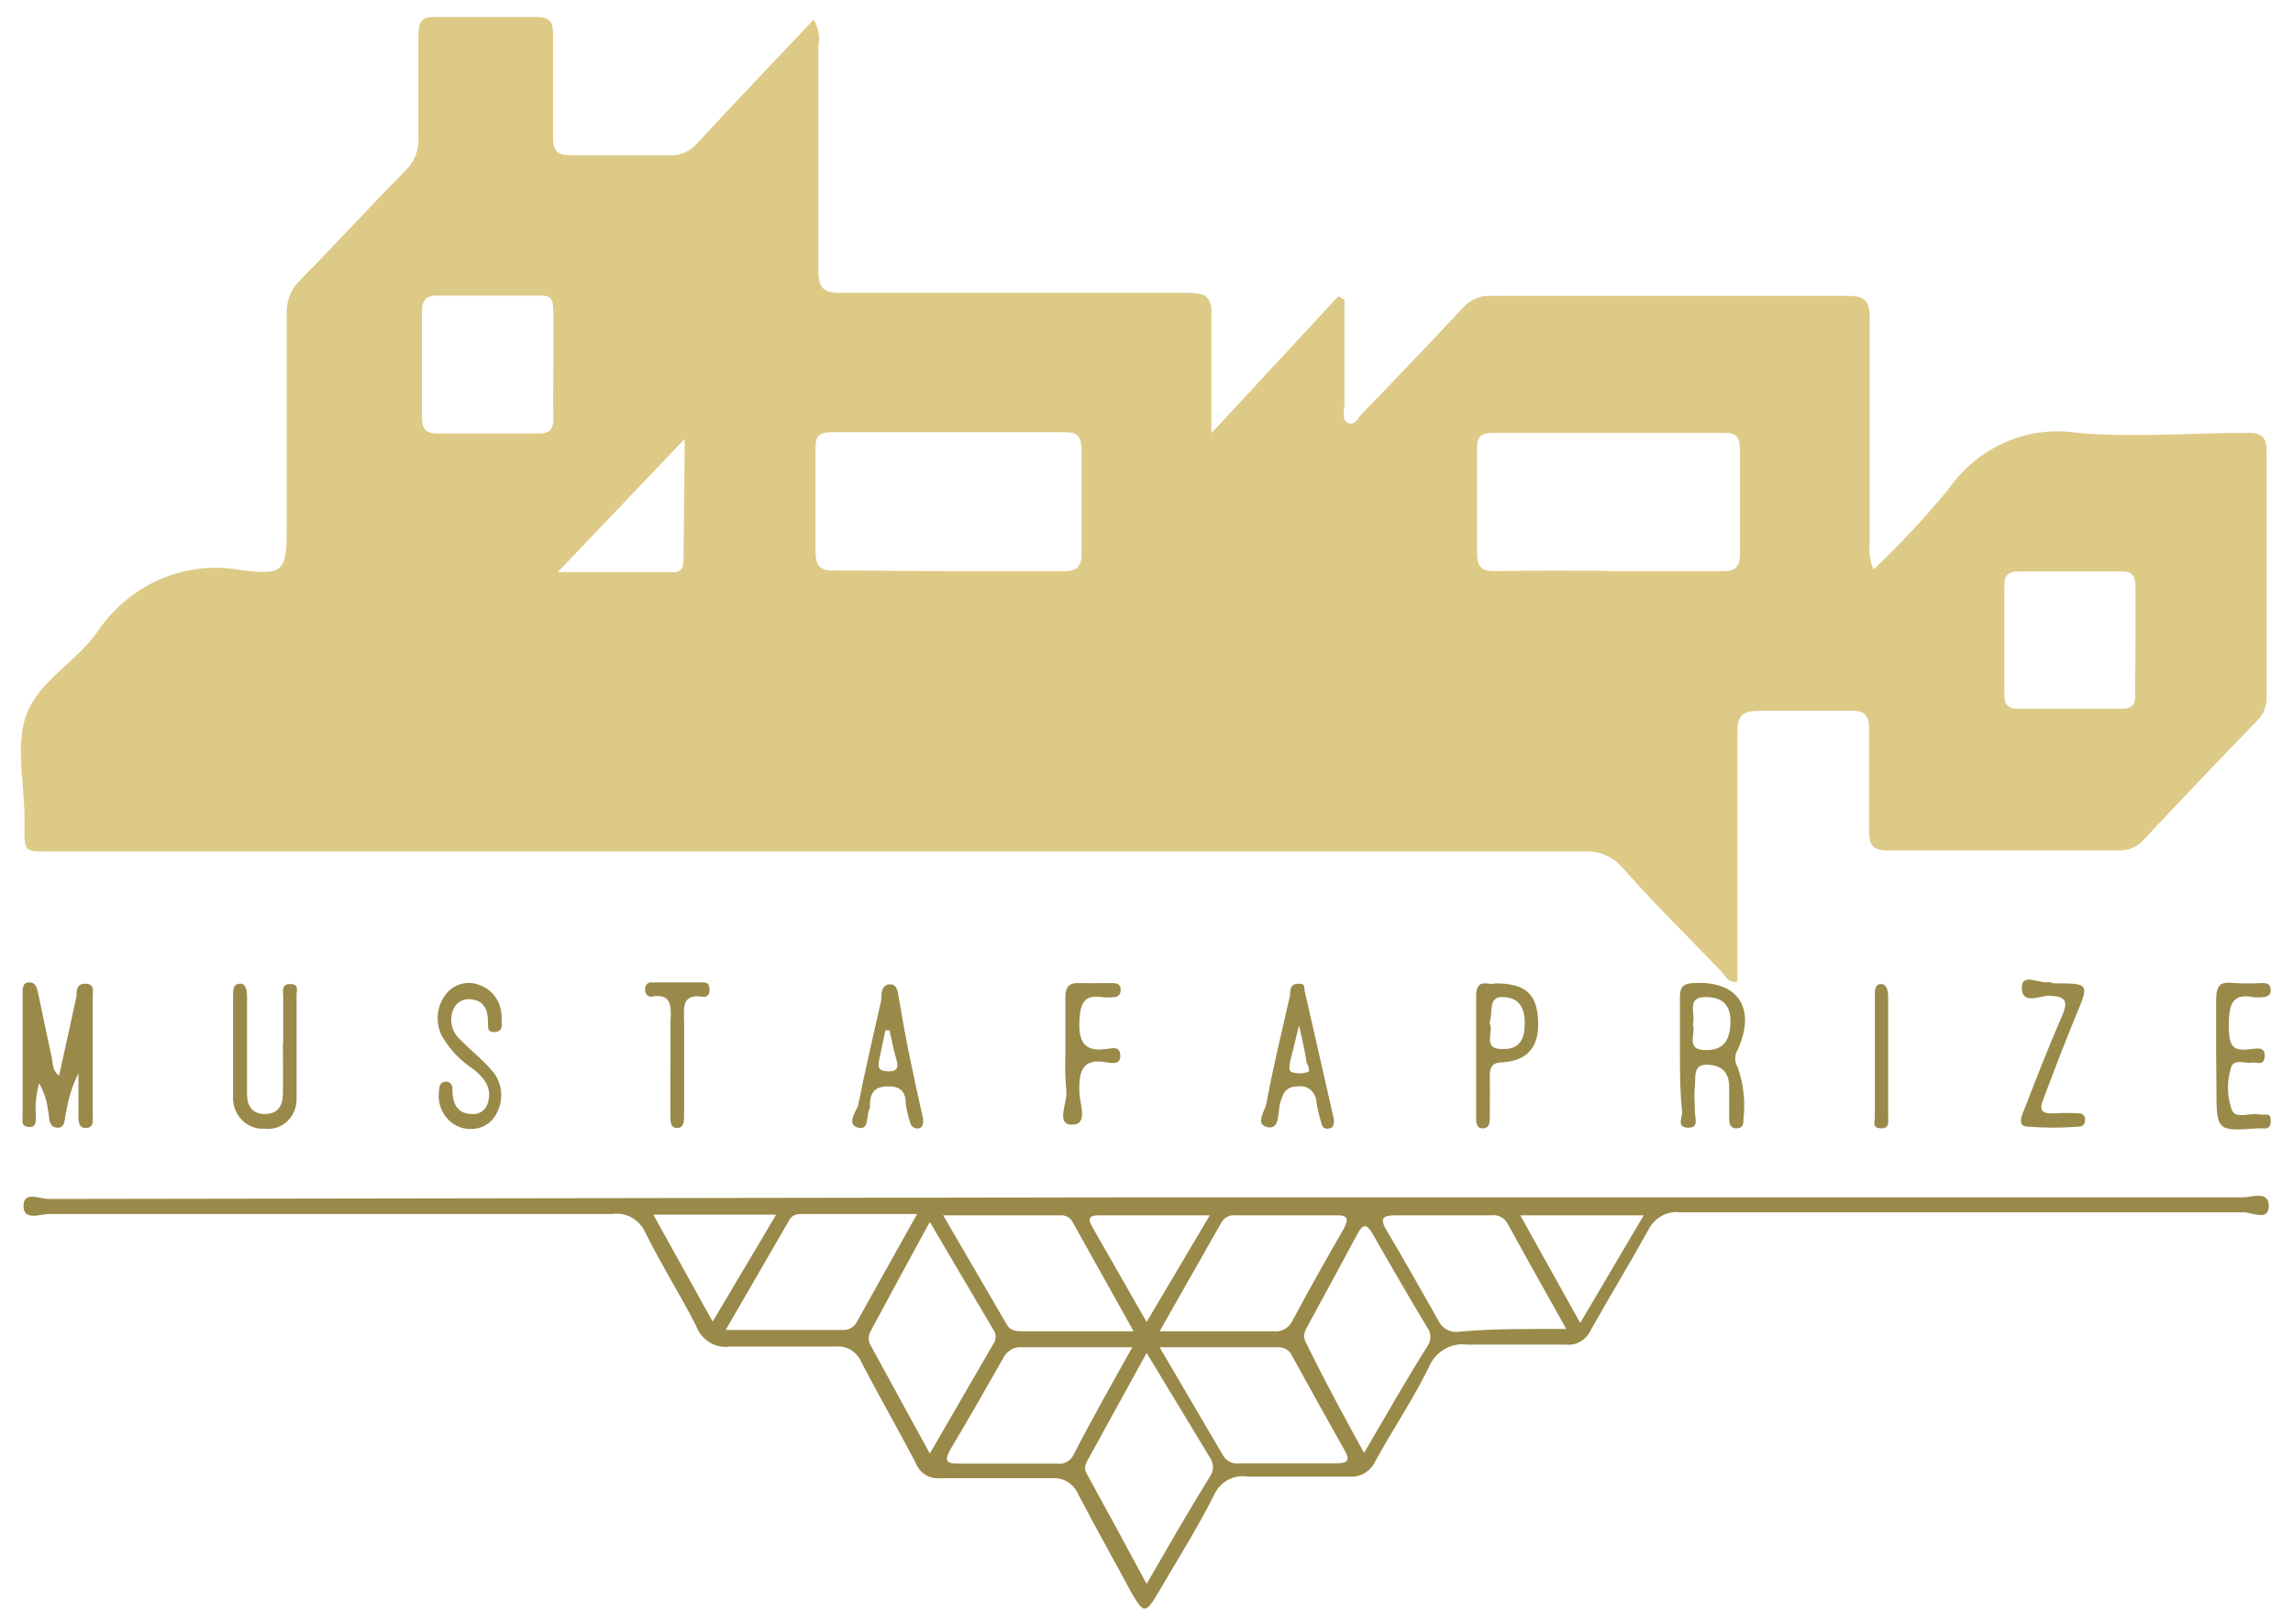 <svg width="96" height="68" viewBox="0 0 96 68" fill="none" xmlns="http://www.w3.org/2000/svg">
<g id="Asset 24">
<g clip-path="url(#clip0_7542_64621)">
<g id="Layer 2">
<g id="Layer 1">
<path id="Vector" d="M34.065 0.822C34.267 1.158 34.338 1.563 34.264 1.953C34.264 5.078 34.264 8.204 34.264 11.33C34.264 12.07 34.49 12.265 35.168 12.265C40.058 12.265 44.936 12.265 49.787 12.265C50.518 12.265 50.757 12.475 50.717 13.242C50.717 14.777 50.717 16.312 50.717 18.14L56.033 12.405L56.286 12.544C56.286 13.94 56.286 15.475 56.286 16.94C56.286 17.205 56.153 17.568 56.432 17.707C56.711 17.847 56.87 17.484 57.043 17.303C58.452 15.851 59.847 14.386 61.23 12.907C61.374 12.737 61.553 12.602 61.753 12.513C61.953 12.424 62.169 12.382 62.386 12.391C67.383 12.391 72.393 12.391 77.39 12.391C78.121 12.391 78.281 12.642 78.281 13.354C78.281 16.48 78.281 19.605 78.281 22.717C78.23 23.102 78.285 23.495 78.44 23.848C79.545 22.798 80.588 21.68 81.563 20.498C82.173 19.622 82.999 18.938 83.953 18.52C84.906 18.102 85.951 17.966 86.972 18.126C89.338 18.335 91.73 18.126 94.123 18.126C94.681 18.126 94.894 18.28 94.894 18.908C94.894 22.34 94.894 25.773 94.894 29.206C94.897 29.39 94.864 29.572 94.795 29.74C94.726 29.909 94.624 30.06 94.495 30.183C92.9 31.83 91.318 33.49 89.75 35.165C89.622 35.311 89.465 35.426 89.291 35.503C89.117 35.58 88.929 35.617 88.74 35.612C85.497 35.612 82.268 35.612 79.025 35.612C78.387 35.612 78.241 35.374 78.254 34.746C78.254 33.351 78.254 31.955 78.254 30.56C78.254 29.932 78.055 29.751 77.483 29.765C76.154 29.765 74.945 29.765 73.682 29.765C72.965 29.765 72.725 29.932 72.739 30.727C72.739 33.881 72.739 37.035 72.739 40.189V41.11C72.353 41.18 72.247 40.873 72.074 40.691C70.745 39.296 69.31 37.9 67.954 36.365C67.755 36.126 67.507 35.938 67.228 35.815C66.95 35.691 66.648 35.636 66.346 35.654H2.354C0.919 35.654 1.025 35.793 1.025 34.258C1.025 32.723 0.6 31.062 1.171 29.765C1.743 28.467 3.178 27.699 4.029 26.527C4.692 25.519 5.617 24.733 6.694 24.263C7.771 23.793 8.954 23.659 10.102 23.876C11.99 24.113 12.003 23.876 12.003 21.866C12.003 18.963 12.003 16.061 12.003 13.158C11.991 12.899 12.032 12.64 12.123 12.399C12.215 12.159 12.355 11.941 12.534 11.763C14.036 10.242 15.485 8.651 16.987 7.13C17.17 6.955 17.314 6.738 17.406 6.496C17.498 6.255 17.536 5.994 17.518 5.734C17.518 4.339 17.518 2.943 17.518 1.478C17.518 0.934 17.638 0.697 18.209 0.711C19.618 0.711 21.027 0.711 22.436 0.711C22.98 0.711 23.167 0.878 23.153 1.45C23.153 2.846 23.153 4.241 23.153 5.72C23.153 6.334 23.339 6.516 23.911 6.502C25.293 6.502 26.675 6.502 28.057 6.502C28.276 6.513 28.494 6.471 28.695 6.379C28.895 6.287 29.073 6.147 29.214 5.972C30.808 4.255 32.403 2.58 34.065 0.822ZM39.686 23.917C41.308 23.917 42.916 23.917 44.537 23.917C45.109 23.917 45.295 23.722 45.281 23.122C45.281 21.727 45.281 20.331 45.281 18.866C45.281 18.308 45.135 18.098 44.59 18.098C41.321 18.098 38.06 18.098 34.809 18.098C34.304 18.098 34.131 18.266 34.144 18.796C34.144 20.192 34.144 21.587 34.144 23.052C34.144 23.694 34.317 23.917 34.942 23.89C36.51 23.89 38.105 23.917 39.686 23.917ZM67.29 23.917C68.898 23.917 70.519 23.917 72.127 23.917C72.672 23.917 72.845 23.736 72.845 23.178C72.845 21.782 72.845 20.275 72.845 18.824C72.845 18.308 72.699 18.126 72.194 18.126H62.492C62 18.126 61.828 18.294 61.841 18.824C61.841 20.219 61.841 21.713 61.841 23.164C61.841 23.82 62.107 23.931 62.638 23.917C64.18 23.89 65.735 23.904 67.29 23.904V23.917ZM23.167 15.279C23.167 14.568 23.167 13.884 23.167 13.144C23.167 12.405 23.047 12.363 22.476 12.377C21.093 12.377 19.711 12.377 18.329 12.377C17.837 12.377 17.665 12.544 17.665 13.075C17.665 14.526 17.665 15.977 17.665 17.428C17.665 17.945 17.797 18.154 18.316 18.154C19.724 18.154 21.133 18.154 22.555 18.154C23.007 18.154 23.18 17.987 23.167 17.498C23.153 16.745 23.167 16.005 23.167 15.265V15.279ZM89.405 26.89C89.405 26.108 89.405 25.341 89.405 24.573C89.405 24.085 89.245 23.917 88.793 23.931C87.385 23.931 85.963 23.931 84.554 23.931C84.128 23.931 83.916 24.029 83.916 24.545C83.916 26.052 83.916 27.574 83.916 29.081C83.916 29.513 84.075 29.681 84.487 29.681C85.923 29.681 87.371 29.681 88.807 29.681C89.298 29.681 89.418 29.471 89.391 29.011C89.391 28.285 89.405 27.588 89.405 26.876V26.89ZM28.669 18.377L23.353 23.959H28.19C28.562 23.959 28.616 23.722 28.616 23.415L28.669 18.377Z" fill="#DECA87"/>
<path id="Vector_2" d="M48.085 50.139H93.909C94.281 50.139 94.986 49.846 94.986 50.501C94.986 51.157 94.294 50.767 93.922 50.767C86.072 50.767 78.213 50.767 70.346 50.767C70.08 50.733 69.811 50.785 69.575 50.914C69.337 51.043 69.143 51.245 69.017 51.492C68.246 52.888 67.395 54.283 66.611 55.679C66.52 55.888 66.368 56.061 66.177 56.174C65.986 56.287 65.766 56.333 65.548 56.306C64.219 56.306 62.783 56.306 61.401 56.306C61.07 56.264 60.736 56.337 60.448 56.514C60.16 56.69 59.935 56.96 59.806 57.283C59.115 58.679 58.305 59.865 57.587 61.177C57.487 61.395 57.324 61.576 57.122 61.694C56.919 61.811 56.687 61.86 56.457 61.833C55.049 61.833 53.627 61.833 52.218 61.833C51.931 61.788 51.638 61.843 51.384 61.989C51.13 62.135 50.928 62.364 50.809 62.642C50.105 64.037 49.307 65.293 48.536 66.619C47.952 67.61 47.899 67.61 47.327 66.619C46.583 65.224 45.852 63.94 45.148 62.586C45.054 62.363 44.895 62.177 44.695 62.055C44.494 61.932 44.262 61.879 44.031 61.902C42.476 61.902 40.908 61.902 39.353 61.902C39.138 61.925 38.922 61.872 38.737 61.754C38.552 61.636 38.409 61.458 38.33 61.247C37.599 59.851 36.801 58.456 36.07 57.06C35.98 56.838 35.824 56.653 35.625 56.532C35.426 56.412 35.195 56.362 34.967 56.39C33.492 56.39 32.017 56.39 30.555 56.39C30.257 56.432 29.953 56.367 29.695 56.205C29.437 56.043 29.239 55.793 29.133 55.497C28.468 54.199 27.684 52.957 27.033 51.646C26.915 51.37 26.715 51.143 26.464 50.997C26.212 50.851 25.922 50.795 25.638 50.836C17.783 50.836 9.915 50.836 2.061 50.836C1.689 50.836 0.984 51.143 0.984 50.501C0.984 49.859 1.662 50.208 2.034 50.208L48.085 50.139ZM57.109 60.842C58.039 59.251 58.863 57.8 59.767 56.362C59.844 56.254 59.886 56.121 59.886 55.986C59.886 55.85 59.844 55.718 59.767 55.609C58.983 54.311 58.225 52.999 57.468 51.673C57.228 51.241 57.056 51.241 56.83 51.673C56.125 52.985 55.421 54.297 54.703 55.609C54.638 55.707 54.603 55.824 54.603 55.944C54.603 56.063 54.638 56.18 54.703 56.279C55.421 57.744 56.218 59.223 57.109 60.842ZM48.005 56.655L45.573 61.079C45.467 61.275 45.36 61.456 45.48 61.679C46.304 63.186 47.128 64.693 48.005 66.326C48.935 64.721 49.773 63.256 50.663 61.819C50.74 61.707 50.781 61.573 50.781 61.435C50.781 61.297 50.74 61.163 50.663 61.051L48.005 56.655ZM38.928 51.171C38.037 52.804 37.24 54.269 36.456 55.734C36.4 55.826 36.371 55.933 36.371 56.041C36.371 56.15 36.4 56.257 36.456 56.348L38.928 60.87L41.586 56.279C41.649 56.193 41.684 56.087 41.684 55.979C41.684 55.87 41.649 55.764 41.586 55.679L38.928 51.171ZM38.396 50.836H33.638C33.399 50.836 33.186 50.836 33.04 51.101L30.382 55.693H35.286C35.417 55.701 35.548 55.666 35.66 55.594C35.771 55.522 35.859 55.415 35.911 55.288L38.396 50.836ZM48.55 56.418C49.493 58.023 50.344 59.488 51.208 60.953C51.279 61.071 51.381 61.163 51.501 61.22C51.621 61.277 51.755 61.296 51.886 61.275H55.939C56.391 61.275 56.564 61.191 56.285 60.716C55.554 59.419 54.823 58.107 54.105 56.795C54.056 56.682 53.978 56.587 53.879 56.52C53.78 56.453 53.665 56.418 53.547 56.418H48.55ZM48.55 55.748C50.264 55.748 51.793 55.748 53.321 55.748C53.478 55.77 53.638 55.739 53.778 55.662C53.918 55.585 54.033 55.464 54.105 55.316C54.796 54.018 55.514 52.748 56.245 51.478C56.484 51.046 56.431 50.878 55.939 50.892H51.726C51.612 50.877 51.496 50.896 51.393 50.948C51.289 51 51.202 51.082 51.141 51.185L48.55 55.748ZM65.628 55.748C64.737 54.144 63.926 52.72 63.142 51.283C63.077 51.147 62.972 51.036 62.844 50.966C62.715 50.896 62.568 50.87 62.425 50.892C61.096 50.892 59.767 50.892 58.438 50.892C57.88 50.892 57.747 51.018 58.066 51.548C58.797 52.776 59.501 54.032 60.205 55.274C60.273 55.428 60.382 55.557 60.519 55.647C60.656 55.736 60.815 55.781 60.976 55.776C62.425 55.637 63.94 55.651 65.628 55.651V55.748ZM47.46 56.418H42.782C42.622 56.403 42.462 56.439 42.322 56.522C42.182 56.604 42.069 56.728 41.998 56.879C41.28 58.149 40.549 59.419 39.805 60.674C39.526 61.149 39.592 61.302 40.137 61.288C41.466 61.288 42.901 61.288 44.27 61.288C44.402 61.308 44.536 61.286 44.655 61.223C44.773 61.161 44.871 61.062 44.935 60.94C45.732 59.391 46.556 57.939 47.46 56.321V56.418ZM47.46 55.748L44.935 51.227C44.894 51.129 44.827 51.045 44.742 50.986C44.658 50.926 44.558 50.894 44.456 50.892H39.486L42.144 55.455C42.303 55.748 42.556 55.748 42.822 55.748H47.46ZM50.65 50.892H45.998C45.613 50.892 45.52 51.018 45.732 51.38L48.005 55.358L50.65 50.892ZM63.647 50.892L66.159 55.4L68.817 50.892H63.647ZM29.837 55.344L32.495 50.864H27.352L29.837 55.344Z" fill="#9A8A49"/>
<path id="Vector_3" d="M2.473 45.045C2.726 43.915 2.965 42.812 3.204 41.71C3.204 41.473 3.204 41.18 3.59 41.194C3.975 41.208 3.882 41.514 3.882 41.752V46.664C3.882 46.901 3.949 47.222 3.603 47.236C3.257 47.25 3.284 46.887 3.284 46.636C3.284 46.133 3.284 45.645 3.284 44.947C3.036 45.441 2.866 45.974 2.779 46.524C2.686 46.776 2.779 47.264 2.38 47.222C1.982 47.18 2.088 46.748 2.008 46.482C1.962 46.087 1.835 45.706 1.636 45.366C1.51 45.819 1.464 46.292 1.503 46.761C1.503 46.985 1.503 47.222 1.197 47.194C0.892 47.166 0.945 46.971 0.945 46.789C0.945 45.059 0.945 43.329 0.945 41.598C0.945 41.389 0.945 41.138 1.224 41.138C1.503 41.138 1.543 41.375 1.596 41.584C1.782 42.477 1.968 43.384 2.168 44.291C2.221 44.584 2.208 44.85 2.473 45.045Z" fill="#9A8A49"/>
<path id="Vector_4" d="M11.857 43.691C11.857 43.049 11.857 42.393 11.857 41.752C11.857 41.528 11.764 41.207 12.15 41.207C12.535 41.207 12.416 41.472 12.416 41.682C12.416 43.077 12.416 44.473 12.416 45.952C12.427 46.135 12.399 46.318 12.335 46.488C12.271 46.658 12.172 46.811 12.046 46.937C11.918 47.062 11.767 47.156 11.601 47.213C11.435 47.269 11.26 47.287 11.087 47.264C10.909 47.278 10.73 47.252 10.562 47.187C10.394 47.123 10.242 47.02 10.116 46.888C9.99 46.755 9.892 46.595 9.83 46.419C9.768 46.243 9.744 46.055 9.758 45.868C9.758 44.473 9.758 43.077 9.758 41.682C9.758 41.458 9.758 41.207 10.037 41.193C10.316 41.179 10.342 41.514 10.342 41.737V45.087C10.342 45.324 10.342 45.575 10.342 45.826C10.342 46.315 10.568 46.65 11.087 46.65C11.605 46.65 11.831 46.343 11.844 45.826C11.857 45.31 11.844 44.431 11.844 43.691H11.857Z" fill="#9A8A49"/>
<path id="Vector_5" d="M70.334 44.166C70.334 43.357 70.334 42.561 70.334 41.752C70.334 41.305 70.48 41.194 70.892 41.166C72.74 41.054 73.55 42.184 72.753 43.957C72.684 44.066 72.647 44.195 72.647 44.327C72.647 44.458 72.684 44.587 72.753 44.696C72.996 45.387 73.078 46.129 72.992 46.859C72.992 47.055 72.992 47.236 72.713 47.25C72.434 47.264 72.394 47.041 72.394 46.818C72.394 46.385 72.394 45.952 72.394 45.52C72.394 44.85 72.035 44.599 71.45 44.585C70.866 44.571 70.999 45.143 70.959 45.506C70.919 45.869 70.959 46.19 70.959 46.524C70.959 46.859 71.145 47.236 70.666 47.222C70.188 47.208 70.427 46.803 70.427 46.566C70.334 45.729 70.334 44.962 70.334 44.166ZM70.866 42.868C71.038 43.245 70.507 43.999 71.45 43.971C72.181 43.971 72.421 43.538 72.447 42.854C72.474 42.17 72.195 41.78 71.477 41.752C70.533 41.724 71.025 42.45 70.866 42.938V42.868Z" fill="#9A8A49"/>
<path id="Vector_6" d="M19.896 47.264C19.683 47.298 19.465 47.278 19.261 47.205C19.057 47.131 18.874 47.006 18.726 46.842C18.578 46.677 18.471 46.477 18.413 46.258C18.355 46.04 18.349 45.811 18.394 45.589C18.394 45.436 18.474 45.296 18.66 45.296C18.697 45.292 18.734 45.296 18.768 45.309C18.803 45.321 18.835 45.341 18.861 45.368C18.888 45.395 18.909 45.427 18.922 45.463C18.936 45.498 18.942 45.537 18.939 45.575C18.939 46.134 19.085 46.636 19.75 46.65C19.898 46.669 20.048 46.632 20.173 46.545C20.297 46.458 20.388 46.327 20.428 46.175C20.614 45.533 20.255 45.129 19.83 44.78C19.287 44.433 18.831 43.954 18.501 43.385C18.362 43.109 18.303 42.797 18.331 42.487C18.36 42.177 18.474 41.883 18.66 41.64C18.831 41.422 19.064 41.267 19.325 41.2C19.586 41.132 19.861 41.154 20.109 41.263C20.381 41.363 20.616 41.553 20.776 41.805C20.937 42.056 21.015 42.356 20.999 42.659C20.999 42.882 21.092 43.189 20.72 43.217C20.348 43.245 20.454 42.952 20.428 42.757C20.428 42.296 20.255 41.891 19.724 41.849C19.578 41.824 19.428 41.848 19.297 41.919C19.165 41.989 19.059 42.102 18.992 42.24C18.895 42.451 18.867 42.691 18.912 42.92C18.958 43.15 19.075 43.358 19.245 43.51C19.684 43.971 20.189 44.347 20.574 44.808C20.782 45.03 20.919 45.314 20.966 45.622C21.014 45.929 20.97 46.244 20.84 46.524C20.759 46.724 20.629 46.898 20.463 47.028C20.297 47.158 20.102 47.239 19.896 47.264Z" fill="#9A8A49"/>
<path id="Vector_7" d="M55.847 46.873C55.847 47.041 55.847 47.208 55.675 47.25C55.502 47.292 55.369 47.25 55.329 47.055C55.238 46.763 55.167 46.464 55.116 46.162C55.114 46.064 55.091 45.967 55.05 45.879C55.01 45.791 54.952 45.712 54.88 45.649C54.809 45.586 54.725 45.539 54.635 45.512C54.545 45.485 54.451 45.478 54.359 45.492C53.854 45.492 53.721 45.743 53.601 46.176C53.482 46.608 53.601 47.334 53.043 47.194C52.485 47.055 53.043 46.441 53.043 46.078C53.322 44.599 53.681 43.133 54.013 41.668C54.013 41.459 54.013 41.208 54.345 41.194C54.678 41.18 54.585 41.333 54.624 41.501L55.847 46.873ZM54.385 42.938C54.226 43.622 54.106 44.069 54 44.515C54 44.655 53.92 44.864 54.106 44.906C54.302 44.962 54.508 44.962 54.704 44.906C54.877 44.906 54.797 44.655 54.704 44.515C54.638 43.999 54.518 43.552 54.385 42.938Z" fill="#9A8A49"/>
<path id="Vector_8" d="M38.65 46.859C38.65 47.013 38.65 47.18 38.517 47.236C38.384 47.292 38.158 47.236 38.105 47.013C38.017 46.75 37.954 46.479 37.919 46.203C37.919 45.757 37.733 45.492 37.201 45.492C36.67 45.492 36.444 45.701 36.417 46.231C36.423 46.292 36.423 46.352 36.417 46.413C36.244 46.692 36.417 47.348 35.925 47.222C35.434 47.096 35.806 46.594 35.925 46.301C36.218 44.822 36.563 43.357 36.895 41.877C36.895 41.626 36.895 41.236 37.254 41.221C37.613 41.208 37.587 41.64 37.653 41.905C37.919 43.552 38.278 45.213 38.65 46.859ZM37.241 43.147H37.068C36.975 43.566 36.895 43.985 36.803 44.403C36.709 44.822 36.935 44.864 37.241 44.864C37.547 44.864 37.627 44.71 37.533 44.389C37.44 44.068 37.334 43.58 37.241 43.147Z" fill="#9A8A49"/>
<path id="Vector_9" d="M85.99 41.179C87.491 41.179 87.478 41.179 86.893 42.575C86.428 43.705 85.99 44.85 85.564 45.98C85.352 46.482 85.471 46.65 85.976 46.622C86.326 46.601 86.677 46.601 87.026 46.622C87.062 46.617 87.099 46.621 87.133 46.634C87.167 46.646 87.198 46.667 87.224 46.694C87.249 46.721 87.269 46.753 87.281 46.789C87.292 46.825 87.296 46.863 87.292 46.901C87.292 47.096 87.186 47.18 87.013 47.18C86.314 47.236 85.612 47.236 84.913 47.18C84.395 47.18 84.674 46.65 84.78 46.385C85.272 45.101 85.777 43.817 86.322 42.561C86.614 41.891 86.468 41.724 85.79 41.696C85.405 41.696 84.661 42.087 84.647 41.389C84.634 40.691 85.378 41.221 85.777 41.124C85.85 41.133 85.921 41.152 85.99 41.179Z" fill="#9A8A49"/>
<path id="Vector_10" d="M62.598 41.18C63.847 41.18 64.326 41.599 64.392 42.673C64.459 43.748 64.047 44.403 62.917 44.487C62.479 44.487 62.359 44.682 62.372 45.101C62.386 45.52 62.372 46.218 62.372 46.776C62.372 46.985 62.372 47.236 62.093 47.25C61.814 47.264 61.801 47.013 61.801 46.804C61.801 45.101 61.801 43.399 61.801 41.696C61.801 40.901 62.359 41.291 62.598 41.18ZM62.359 42.827C62.572 43.189 62 43.971 62.957 43.929C63.648 43.929 63.834 43.482 63.834 42.84C63.834 42.199 63.608 41.78 62.93 41.752C62.253 41.724 62.532 42.45 62.359 42.827Z" fill="#9A8A49"/>
<path id="Vector_11" d="M92.781 44.138C92.781 43.399 92.781 42.659 92.781 41.919C92.781 41.18 92.994 41.11 93.539 41.166C93.919 41.187 94.301 41.187 94.682 41.166C94.868 41.166 95.054 41.166 95.067 41.445C95.08 41.724 94.868 41.752 94.655 41.766H94.389C93.433 41.556 93.313 42.087 93.313 42.952C93.313 43.817 93.472 44.041 94.23 43.929C94.456 43.929 94.841 43.789 94.815 44.236C94.788 44.682 94.456 44.445 94.257 44.501C94.057 44.557 93.446 44.264 93.379 44.808C93.218 45.373 93.247 45.979 93.459 46.525C93.645 46.845 94.177 46.608 94.535 46.664C94.894 46.72 95.067 46.552 95.067 46.957C95.067 47.362 94.748 47.236 94.535 47.25C92.794 47.376 92.794 47.376 92.794 45.52L92.781 44.138Z" fill="#9A8A49"/>
<path id="Vector_12" d="M44.604 44.166C44.604 43.357 44.604 42.561 44.604 41.766C44.604 41.333 44.75 41.152 45.176 41.166C45.601 41.18 46.053 41.166 46.505 41.166C46.717 41.166 46.93 41.166 46.917 41.473C46.903 41.78 46.677 41.752 46.478 41.766H46.212C45.362 41.612 45.215 42.031 45.189 42.84C45.162 43.65 45.455 44.054 46.279 43.929C46.491 43.929 46.877 43.747 46.903 44.18C46.93 44.613 46.531 44.515 46.332 44.487C45.362 44.306 45.162 44.794 45.189 45.701C45.189 46.203 45.588 47.097 44.883 47.097C44.179 47.097 44.697 46.176 44.644 45.701C44.599 45.191 44.585 44.678 44.604 44.166Z" fill="#9A8A49"/>
<path id="Vector_13" d="M28.07 44.557V42.938C28.07 42.352 28.257 41.542 27.26 41.738C27.1 41.738 27.007 41.612 27.007 41.431C27.003 41.392 27.008 41.354 27.019 41.317C27.031 41.281 27.05 41.247 27.076 41.219C27.101 41.192 27.132 41.17 27.166 41.156C27.2 41.142 27.236 41.135 27.273 41.138H29.386C29.546 41.138 29.679 41.138 29.705 41.403C29.732 41.668 29.599 41.766 29.399 41.738C28.536 41.612 28.629 42.212 28.642 42.77V46.706C28.642 46.929 28.642 47.25 28.336 47.236C28.031 47.222 28.07 46.901 28.07 46.678C28.057 45.966 28.07 45.268 28.07 44.557Z" fill="#9A8A49"/>
<path id="Vector_14" d="M79.051 44.222C79.051 45.059 79.051 45.882 79.051 46.72C79.051 46.943 79.131 47.264 78.745 47.25C78.36 47.236 78.493 46.957 78.493 46.762V41.682C78.493 41.487 78.493 41.208 78.745 41.208C78.998 41.208 79.051 41.501 79.051 41.738C79.051 42.561 79.051 43.398 79.051 44.222Z" fill="#9A8A49"/>
</g>
</g>
</g>
</g>
<defs>
<clipPath id="clip0_7542_64621">
<rect width="96" height="68" rx="5" fill="white"/>
</clipPath>
</defs>
</svg>
